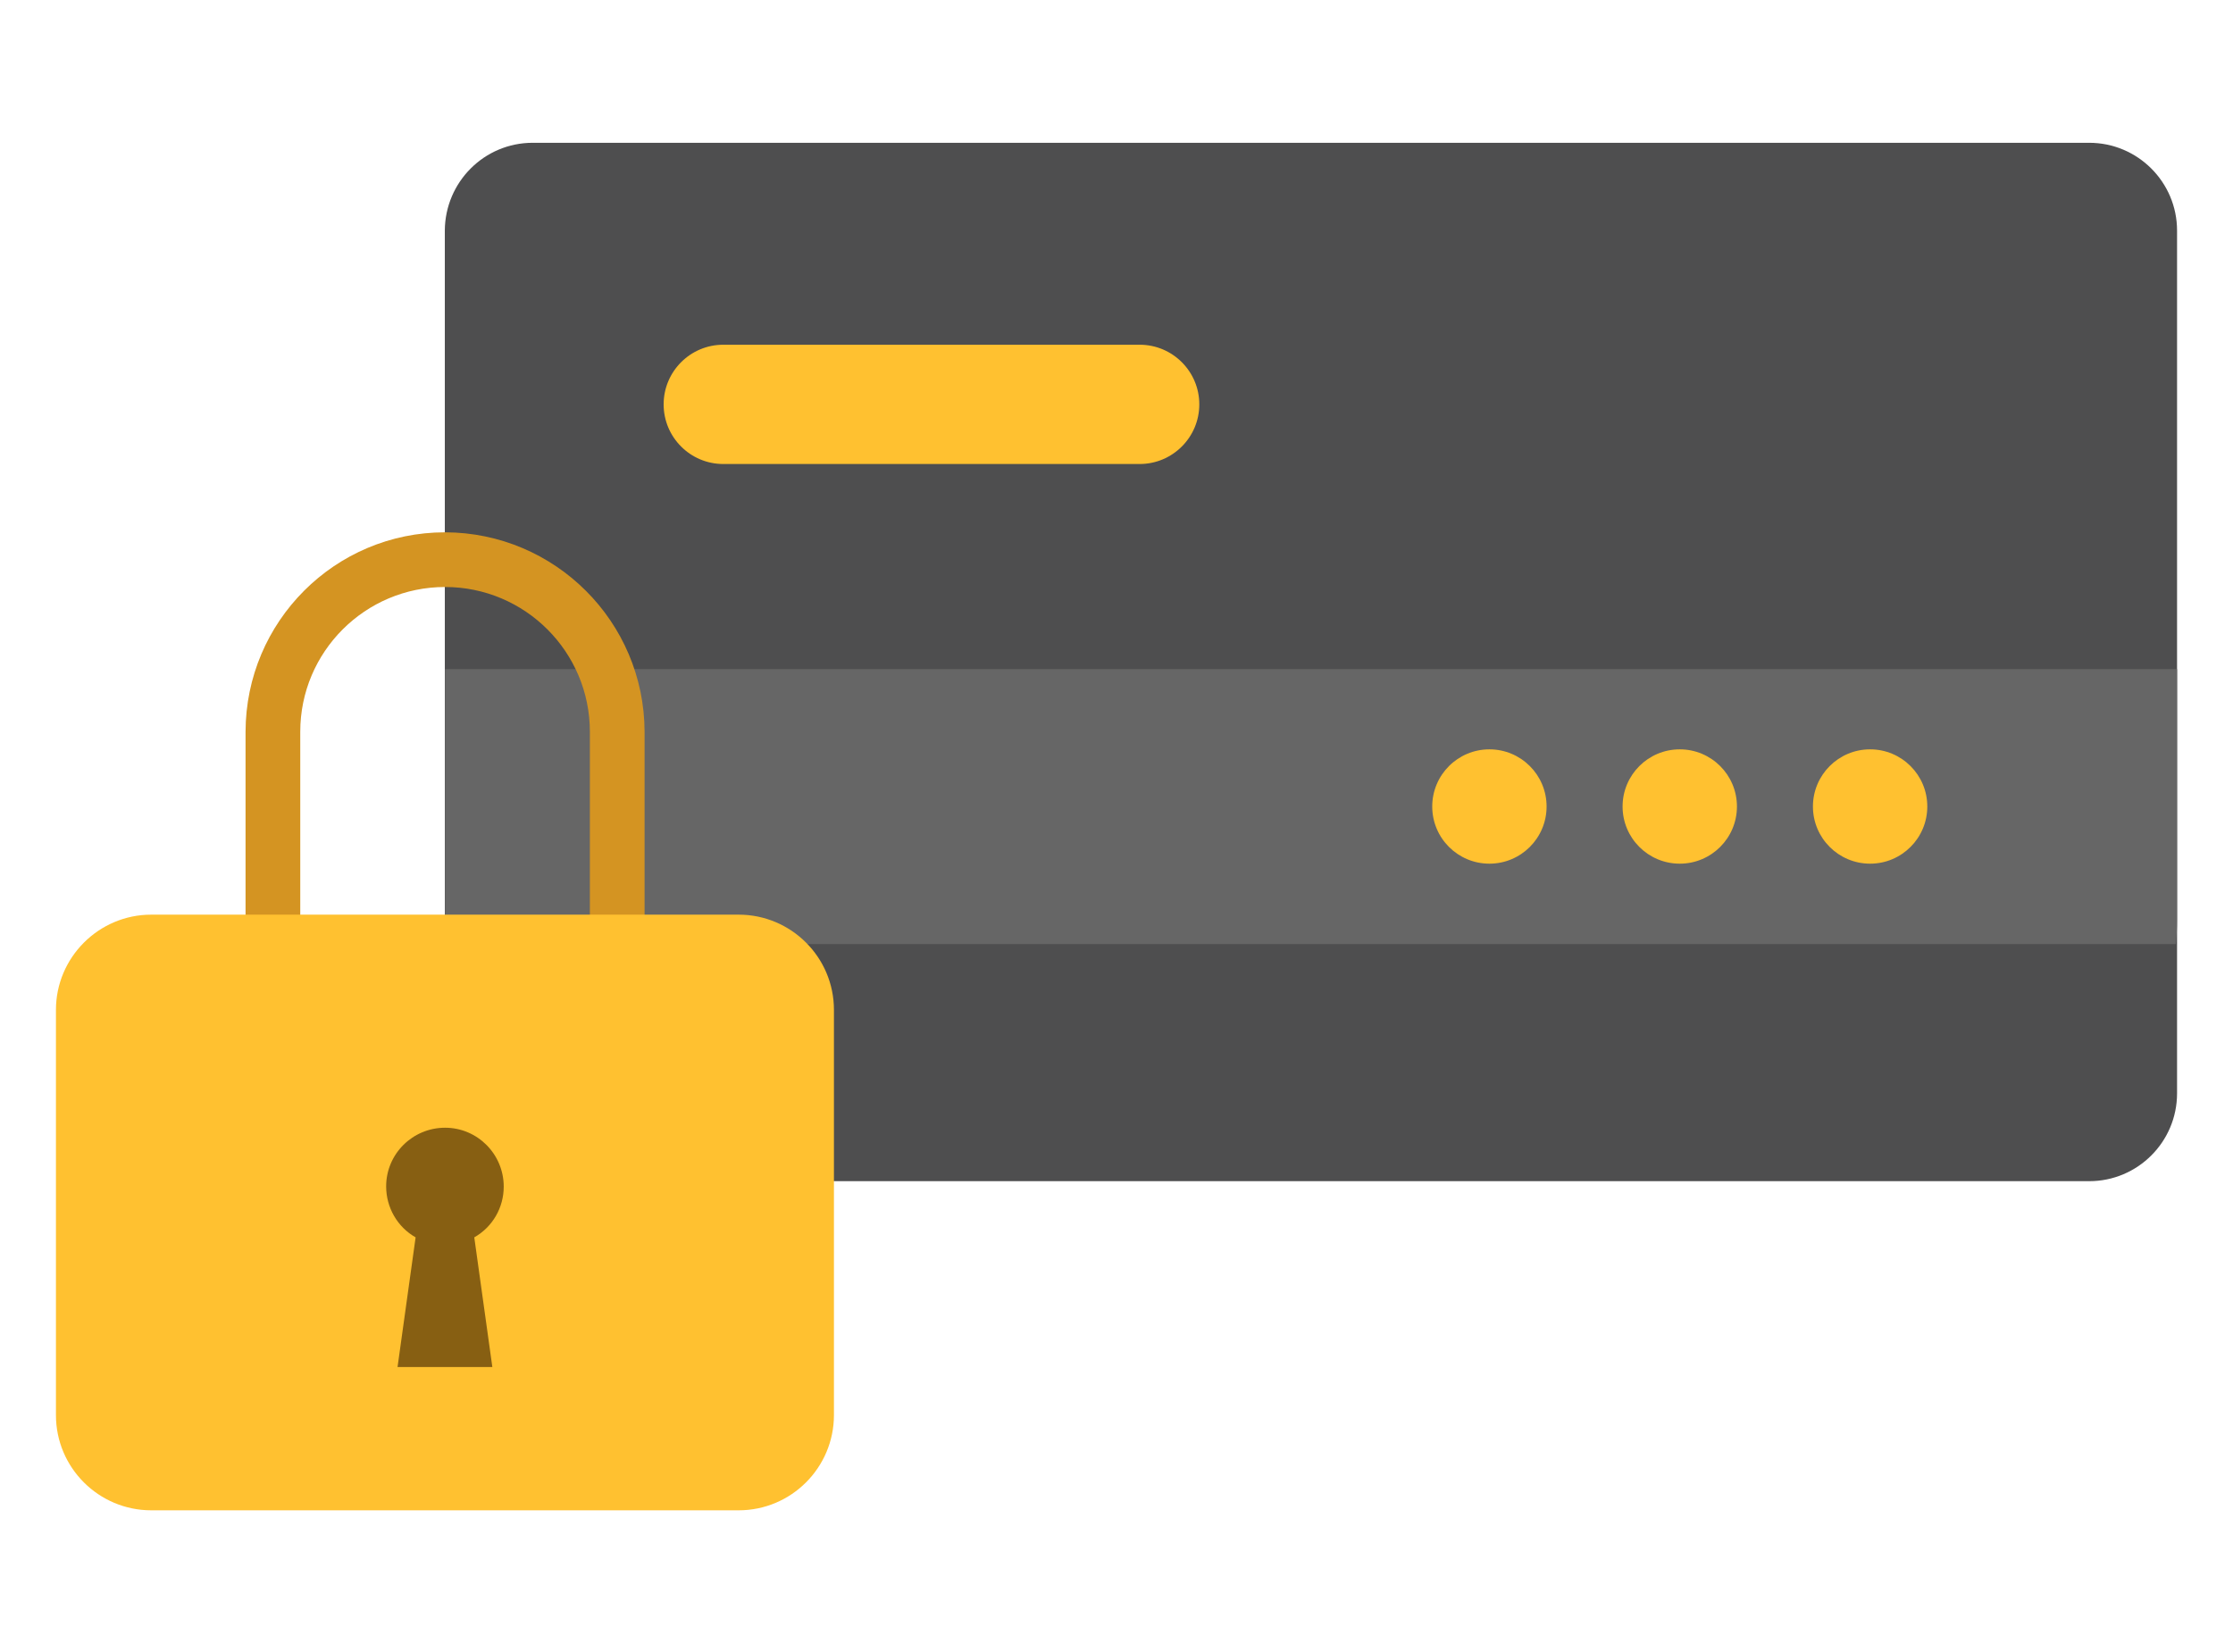 <?xml version="1.0" encoding="utf-8"?>
<!-- Generator: Adobe Illustrator 23.0.1, SVG Export Plug-In . SVG Version: 6.00 Build 0)  -->
<svg version="1.1" id="Layer_1" xmlns="http://www.w3.org/2000/svg" xmlns:xlink="http://www.w3.org/1999/xlink" x="0px" y="0px"
	 viewBox="0 0 902.1 667.5" style="enable-background:new 0 0 902.1 667.5;" xml:space="preserve">
<style type="text/css">
	.stcust0{fill:#4E4E4F;}
	.stcust1{fill:#666666;}
	.stcust2{fill:#FFC130;}
	.stcust3{fill:#D49422;}
	.stcust4{fill:#875F12;}
</style>
<g>
	<path class="stcust0" d="M215.2,57.7H844c19.6,0,35.5,15.9,35.5,35.5v348.6c0,19.6-15.9,35.5-35.5,35.5H215.2
		c-19.6,0-35.5-15.9-35.5-35.5V93.2C179.8,73.6,195.6,57.7,215.2,57.7z"/>
	<path class="stcust1" d="M179.8,371.7c0,3.3,0.2,6.6,0.5,9.8H879c0.3-3.2,0.5-6.5,0.5-9.8V270.4H179.8V371.7z"/>
	<path class="stcust2" d="M460.4,139.3H292.2c-13.3,0-24.1,10.8-24.1,24.1l0,0c0,13.3,10.8,24.1,24.1,24.1h168.2
		c13.3,0,24.1-10.8,24.1-24.1c0,0,0,0,0,0l0,0C484.5,150.1,473.7,139.3,460.4,139.3C460.4,139.3,460.4,139.3,460.4,139.3z"/>
	<circle class="stcust2" cx="601.7" cy="325.9" r="23.1"/>
	<circle class="stcust2" cx="678.6" cy="325.9" r="23.1"/>
	<circle class="stcust2" cx="755.5" cy="325.9" r="23.1"/>
	<path class="stcust3" d="M179.8,215.1c-44.5,0-80.5,36.1-80.6,80.6v182.1h161.2V295.7C260.3,251.2,224.2,215.2,179.8,215.1z
		 M238.3,455.7h-117v-160c0-32.3,26.2-58.5,58.5-58.5s58.5,26.2,58.5,58.5V455.7z"/>
	<path class="stcust2" d="M61.1,369.6h237.3c21.2,0,38.5,17.2,38.5,38.5v163.7c0,21.2-17.2,38.5-38.5,38.5H61.1
		c-21.2,0-38.5-17.2-38.5-38.5V408.1C22.6,386.9,39.9,369.6,61.1,369.6z"/>
	<path class="stcust4" d="M203.5,479.5c0-13.1-10.6-23.8-23.7-23.8c-13.1,0-23.8,10.6-23.8,23.7c0,8.5,4.5,16.4,11.9,20.6l-7.3,52.4
		h38.3l-7.3-52.4C199,495.8,203.5,488,203.5,479.5z"/>
</g>
</svg>
